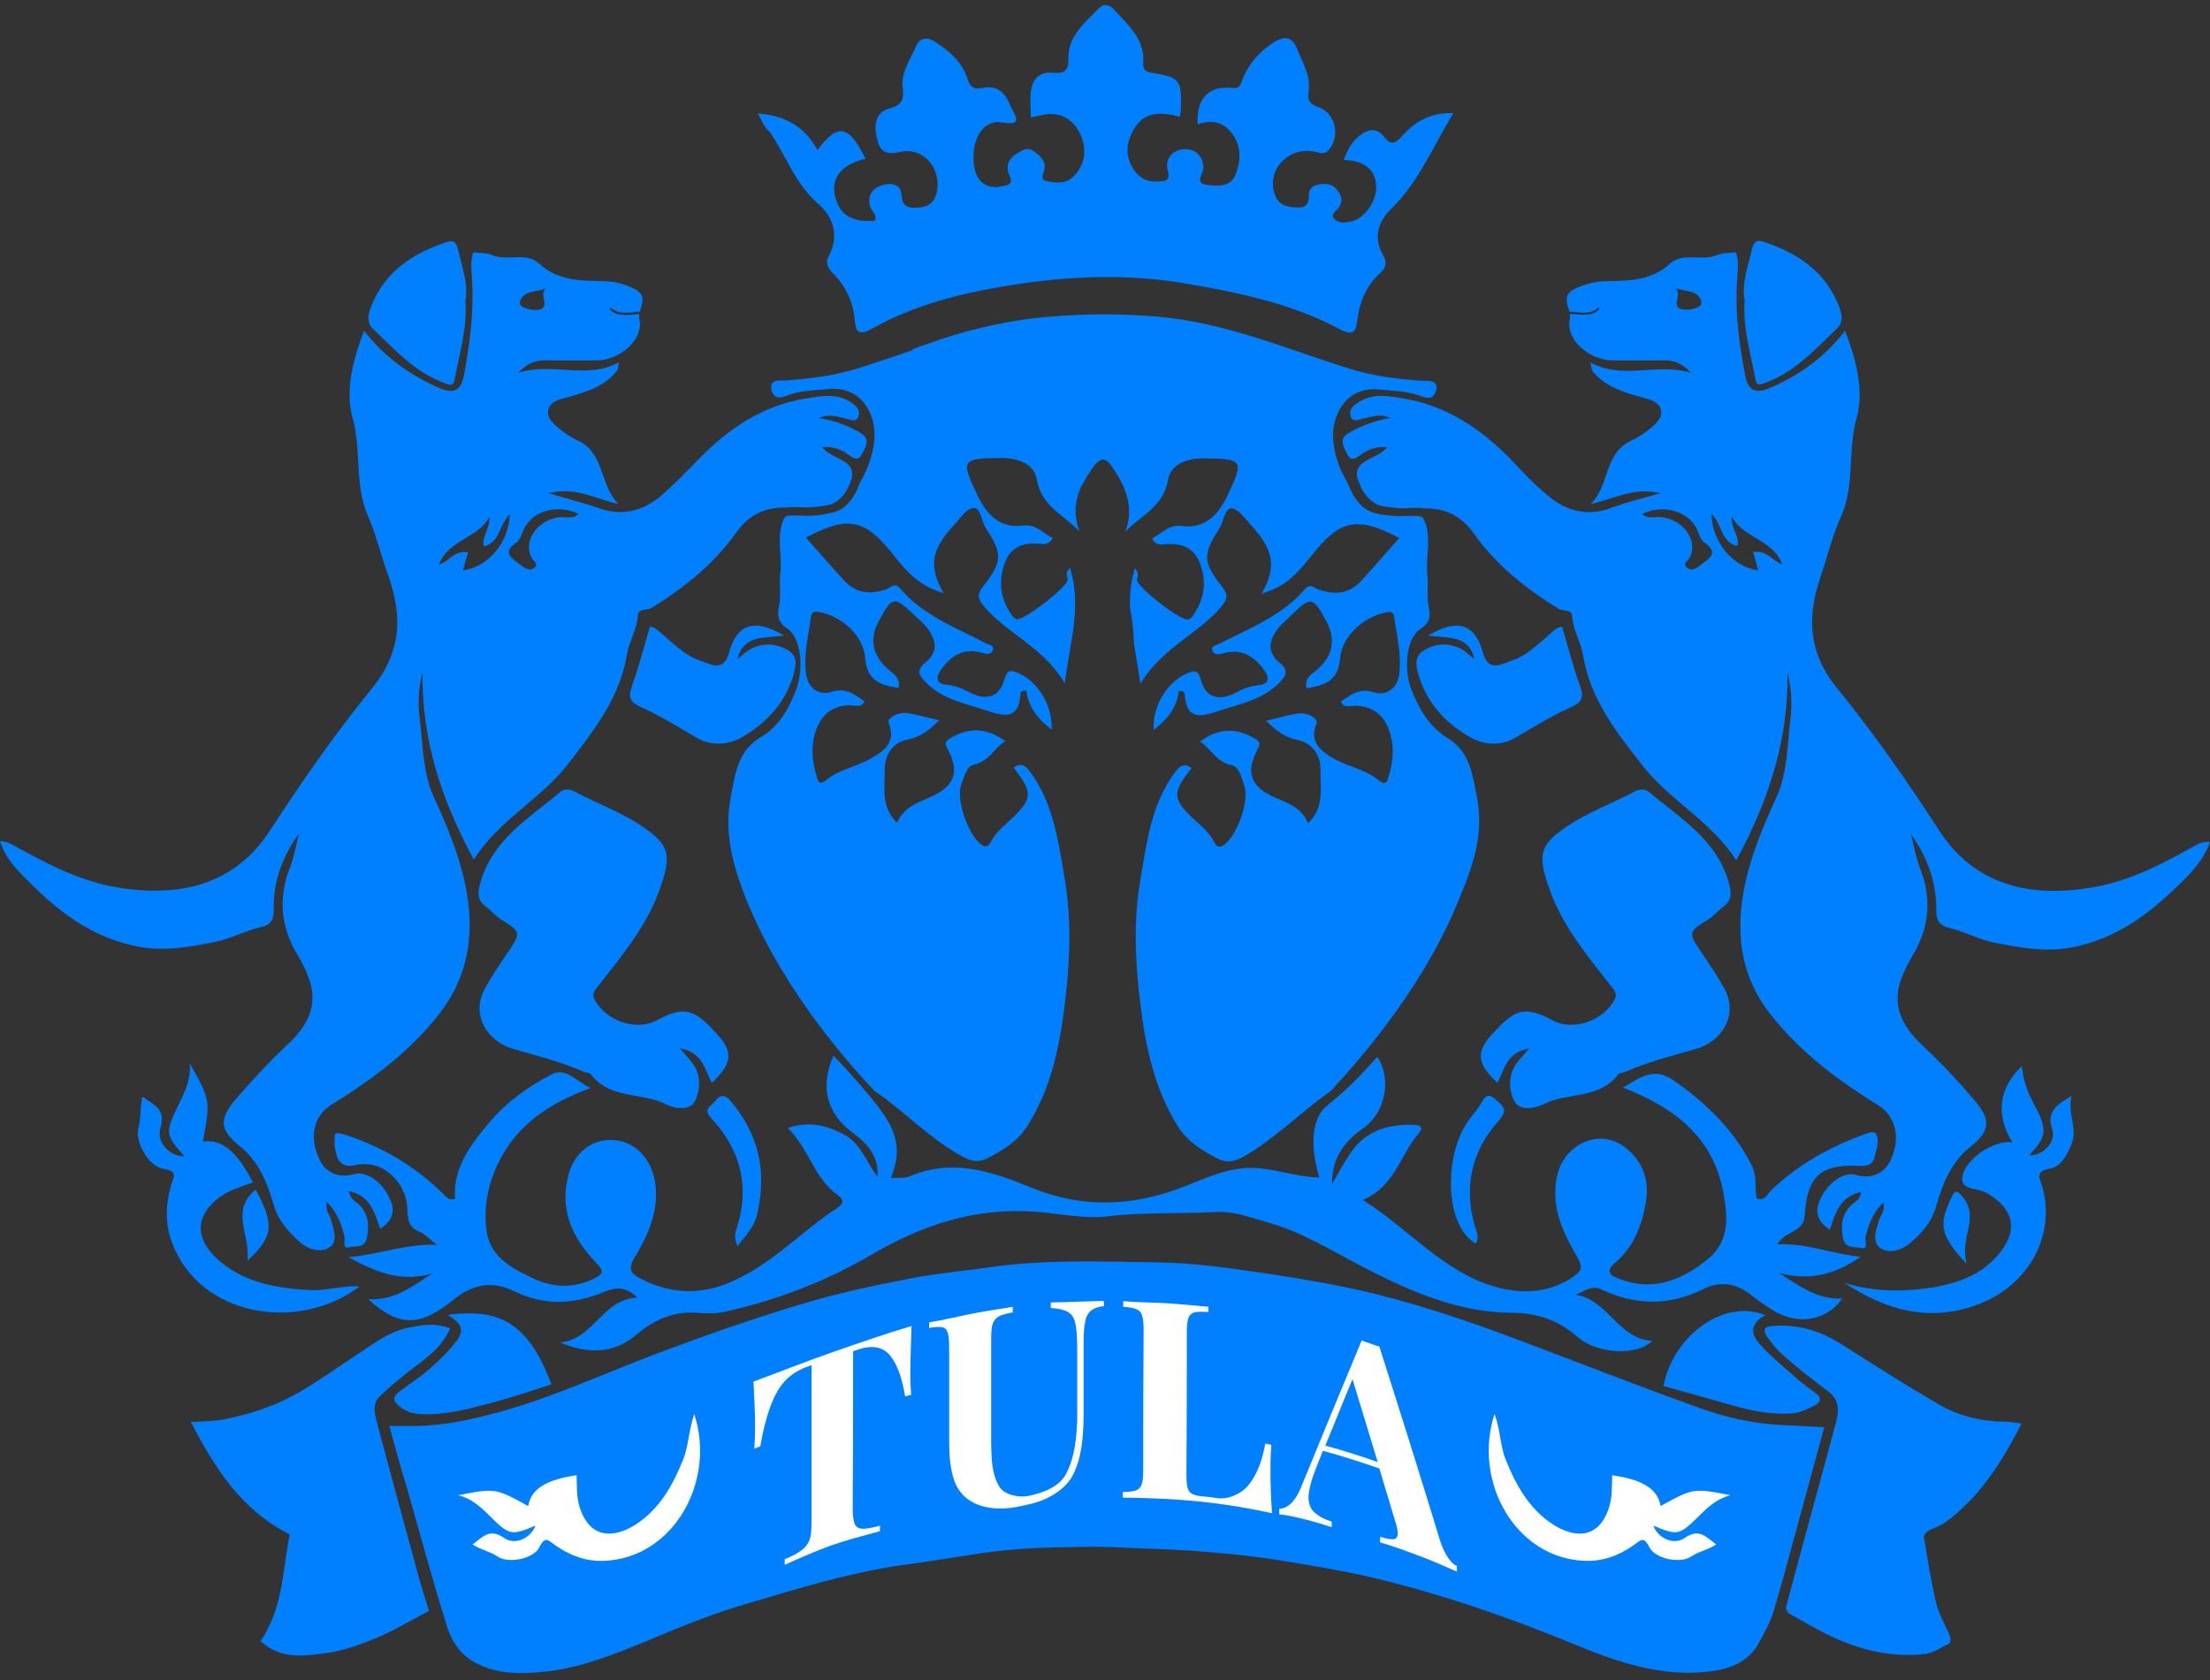 <?xml version="1.0" encoding="UTF-8"?>
<svg xmlns="http://www.w3.org/2000/svg" width="71" height="54" viewBox="0 0 71 54" fill="none">
  <rect x="0" y="0" width="71" height="54" fill="#333333" stroke="none"/>
  <path d="M70.409 27.238C69.393 27.804 68.365 28.331 67.182 28.524C65.19 28.858 63.428 28.434 62.297 26.685C61.282 25.117 60.215 23.587 59.045 22.147C58.081 20.978 58.042 19.821 58.505 18.484C58.723 17.854 58.865 17.211 59.148 16.594C59.597 15.591 59.353 14.473 59.649 13.419C59.893 12.557 59.636 11.568 59.276 10.629C58.633 11.465 57.824 12.043 56.924 12.442C56.384 12.686 56.152 12.557 56.062 12.03C55.87 11.04 55.741 10.05 55.805 9.048C55.818 8.739 55.882 8.418 55.767 8.109C55.548 8.135 55.342 8.122 55.162 8.199C54.674 8.405 54.07 8.097 53.658 8.469C53.067 9.009 52.386 9.022 51.653 9.035C51.293 9.035 50.933 9.112 50.573 9.292C50.2 9.485 50.355 9.755 50.419 10.012C50.56 10.025 50.715 10.038 50.856 10.05C51.023 10.05 51.203 10.025 51.331 9.896C51.357 9.871 51.409 9.909 51.37 9.948C51.126 10.192 50.753 10.102 50.432 10.089C50.444 10.153 50.444 10.205 50.432 10.269C50.29 10.912 51.062 11.568 51.769 11.58C52.334 11.593 52.9 11.58 53.453 11.58C53.748 11.58 54.018 11.645 54.327 11.979C53.183 11.645 52.141 12.223 51.087 11.645C51.139 11.825 51.139 11.889 51.164 11.927C51.576 12.442 52.18 12.609 52.771 12.776C53.003 12.84 53.273 12.904 53.35 13.136C53.44 13.419 53.196 13.624 53.003 13.779C52.823 13.933 52.617 14.061 52.398 14.164C51.524 14.576 51.717 15.617 51.1 16.195C51.82 16.054 52.45 15.643 53.35 15.848C52.72 16.028 52.231 16.144 51.756 16.324C51.023 16.594 50.367 16.44 49.789 15.977C49.339 15.617 48.94 15.193 48.542 14.768C47.591 13.791 46.485 13.046 45.135 12.814C44.647 12.737 44.081 12.596 43.58 12.969C43.425 13.084 43.348 13.174 43.387 13.341C43.438 13.599 43.644 13.483 43.773 13.457C44.042 13.406 44.3 13.277 44.672 13.431C44.145 13.521 43.721 13.689 43.336 13.907C43.001 14.1 43.156 14.331 43.271 14.576C43.413 14.871 43.567 14.717 43.734 14.601C43.965 14.434 44.222 14.344 44.557 14.37C44.261 14.781 43.438 14.743 43.618 15.411C43.631 15.424 43.631 15.45 43.644 15.463C43.683 15.553 43.708 15.643 43.76 15.733C43.875 15.938 44.042 16.105 44.261 16.221C44.39 16.273 44.531 16.285 44.66 16.298C44.865 16.324 45.071 16.35 45.277 16.324C45.277 16.324 45.277 16.324 45.289 16.324C45.444 16.324 45.585 16.311 45.739 16.337C46.459 16.324 46.961 16.594 47.372 17.172C48.079 18.175 49.03 18.921 50.072 19.564C50.213 19.654 50.496 19.564 50.509 19.808C50.535 20.258 50.792 20.643 50.856 21.042C51.087 22.469 51.923 23.523 52.771 24.603C53.645 25.734 54.982 26.39 55.779 27.649C56.821 25.734 57.464 23.767 57.425 21.608C57.541 22.096 57.579 22.559 57.528 23.022C57.425 23.909 57.425 24.86 57.065 25.631C56.602 26.647 56.178 27.662 55.998 28.755C55.767 30.156 55.972 31.468 56.911 32.637C57.875 33.846 59.07 34.733 60.356 35.53C60.87 35.851 61.089 36.52 60.742 37.278C60.549 37.69 60.137 37.908 59.61 37.754C59.186 37.638 58.633 38.088 58.428 38.666C58.299 39.039 58.466 39.309 58.788 39.515C58.968 38.975 59.109 38.448 59.79 38.307C59.752 38.577 59.572 38.628 59.456 38.744C59.16 39.052 59.135 39.399 59.212 39.798C59.289 40.145 59.597 40.055 59.778 40.106C60.047 40.171 59.906 39.888 59.932 39.759C60.035 39.374 60.137 39.001 60.51 38.641C60.562 38.949 60.407 39.065 60.369 39.206C60.279 39.502 60.125 39.901 60.407 40.106C60.69 40.299 61.089 40.184 61.359 39.952C61.744 39.631 62.066 39.258 62.207 38.744C62.413 38.037 62.683 37.355 63.287 36.867C63.943 36.34 63.981 35.993 63.416 35.337C62.901 34.733 62.361 34.154 61.783 33.614C61.089 32.972 60.729 32.277 61.127 31.339C61.217 31.133 61.307 30.941 61.423 30.748C61.989 29.822 62.079 28.871 61.667 27.855C61.539 27.521 61.487 27.161 61.397 26.814C61.924 27.547 62.207 28.344 62.207 29.231C62.207 29.552 62.271 29.732 62.631 29.822C63.133 29.938 63.596 30.208 64.097 30.298C64.894 30.452 65.678 30.606 66.526 30.452C67.915 30.195 68.969 29.436 69.933 28.498C70.357 28.087 70.782 27.675 71 27.058C70.73 27.032 70.576 27.148 70.409 27.238ZM54.108 9.948C53.62 9.922 54.07 9.459 53.825 9.266C54.16 9.369 54.597 9.331 54.661 9.716C54.687 9.883 54.314 9.973 54.108 9.948ZM54.661 18.137C54.545 18.227 54.378 18.368 54.224 18.265C54.005 18.111 54.25 18.021 54.301 17.892C54.545 17.34 54.07 16.697 53.376 16.62C53.17 16.594 52.938 16.697 52.758 16.517C53.376 16.208 54.16 16.401 54.468 16.915C54.571 17.082 54.61 17.34 54.751 17.43C55.252 17.777 54.892 17.957 54.661 18.137ZM56.486 18.329C55.677 18.227 55.008 17.43 54.982 16.517C55.33 16.838 55.291 17.442 55.818 17.545C55.895 17.224 55.599 16.967 55.638 16.607C56.011 17.301 56.975 17.34 57.258 18.137C56.949 18.034 56.782 17.674 56.319 17.738C56.384 17.944 56.435 18.137 56.486 18.329Z" fill="#0080FF"></path>
  <path d="M49.133 33.691C48.375 33.82 48.336 34.398 48.105 34.797C47.449 34.18 47.398 33.807 47.964 33.203C48.581 32.547 48.902 32.251 49.853 32.778C50.522 33.151 51.486 32.817 51.859 32.148C51.974 31.943 51.884 31.84 51.756 31.686C51.01 30.734 50.226 29.796 49.802 28.639C49.377 27.469 49.455 27.161 50.342 26.556C51.023 26.094 51.794 25.824 52.514 25.438C52.643 25.361 52.836 25.335 52.977 25.451C53.967 26.287 55.137 26.968 55.535 28.343C55.638 28.703 55.651 28.935 55.342 29.153C55.188 29.269 55.072 29.423 54.892 29.539C54.211 29.963 54.224 29.963 54.712 30.683C54.957 31.043 55.201 31.403 55.407 31.789C55.831 32.573 55.381 33.46 54.455 33.717C53.697 33.935 52.926 34.128 52.206 34.45C52.129 34.475 52.026 34.475 51.987 34.527C51.383 35.337 50.342 35.092 49.57 35.491C49.313 35.62 48.812 35.722 48.645 35.375C48.478 35.041 48.452 34.591 48.683 34.231C48.773 34.077 48.915 33.948 49.133 33.691Z" fill="#0080FF"></path>
  <path d="M47.372 21.183C47.179 20.386 46.498 20.515 45.881 20.425C46.819 19.859 47.398 20.052 47.642 20.977C47.822 21.633 48.259 21.325 48.593 21.222C49.044 21.067 49.391 20.72 49.751 20.412C49.892 20.296 49.995 20.155 50.188 20.142C50.368 20.772 50.535 21.402 50.753 22.019C50.869 22.353 50.882 22.533 50.496 22.713C49.866 22.996 49.275 23.356 48.671 23.716C48.182 23.998 47.617 23.921 47.231 23.69C46.434 23.24 45.804 22.559 45.56 21.633C45.495 21.402 45.418 21.08 45.765 20.887C46.151 20.669 46.524 20.656 46.91 20.836C47.077 20.926 47.218 21.067 47.372 21.183Z" fill="#0080FF"></path>
  <path d="M56.05 9.664C55.947 9.125 56.152 8.585 56.281 8.019C56.332 7.813 56.397 7.685 56.641 7.762C57.759 8.135 58.659 8.726 59.096 9.883C59.186 10.14 59.212 10.371 59.019 10.552C58.325 11.22 57.669 11.953 56.718 12.3C56.499 12.377 56.435 12.403 56.384 12.133C56.242 11.336 55.985 10.552 56.05 9.664Z" fill="#0080FF"></path>
  <path d="M43.644 34.617C43.901 34.347 44.107 34.115 44.248 33.961C44.724 34.668 44.493 35.761 43.837 36.224C43.258 36.635 42.783 37.136 42.796 38.049C43.014 37.663 43.169 37.38 43.349 37.111C43.811 36.378 44.518 36.133 45.341 36.146C45.508 36.146 45.804 36.159 45.572 36.429C44.981 37.111 44.814 38.126 43.786 38.563C45.277 39.502 46.37 40.877 48.041 41.353C48.889 41.597 49.789 41.558 50.56 41.019C50.74 40.89 50.882 40.787 50.702 40.453C50.316 39.772 49.93 39.077 49.969 38.229C49.995 37.586 50.226 37.085 50.753 36.776C51.216 36.506 51.782 36.532 52.219 36.879C52.772 37.316 53.003 37.933 52.874 38.64C52.746 39.399 52.476 40.093 51.859 40.607C51.64 40.787 51.666 40.954 51.923 41.057C53.003 41.52 53.928 41.199 54.803 40.517C55.535 39.952 55.523 39.219 55.381 38.409C55.073 36.571 53.826 35.606 52.142 34.951C52.707 34.617 53.131 34.27 53.787 34.732C54.828 35.465 55.703 36.313 56.281 37.458C56.448 37.792 56.371 38.165 56.435 38.512C56.679 38.615 56.77 38.396 56.872 38.28C57.759 37.419 58.813 36.84 59.958 36.429C60.073 36.391 60.228 36.339 60.279 36.455C60.395 36.699 60.266 36.969 60.215 37.213C60.176 37.393 59.996 37.483 59.791 37.47C58.505 37.393 58.055 37.779 57.978 39.065C57.952 39.617 57.348 39.54 57.104 39.99C58.016 39.939 58.813 40.286 59.778 40.389C58.904 40.993 58.081 41.16 57.142 40.903C57.785 41.301 58.376 41.777 59.186 41.726C58.685 42.446 57.759 42.6 56.962 42.111C56.744 41.97 56.525 41.828 56.332 41.674C55.844 41.263 55.317 41.134 54.738 41.417C53.646 41.97 52.553 41.957 51.46 41.443C51.126 41.276 50.907 41.507 50.612 41.61C51.653 41.751 51.987 43.037 53.08 43.088C52.656 43.551 51.357 43.551 50.676 42.96C50.059 42.42 49.378 42.188 48.555 42.188C46.871 42.175 45.354 41.52 43.876 40.761C42.847 40.234 41.857 39.592 40.726 39.283C40.173 39.129 39.633 38.91 39.029 38.949C37.872 39.013 36.728 38.949 35.558 39.09C34.838 39.18 33.99 38.987 33.193 38.936C31.316 38.807 29.619 39.373 28.038 40.299C26.547 41.173 24.978 41.777 23.307 42.15C23.024 42.214 22.703 42.214 22.407 42.188C21.636 42.124 21.006 42.42 20.44 42.895C19.682 43.538 18.859 43.5 17.985 43.14C19.065 43.062 19.348 41.738 20.479 41.7C20.093 41.327 19.772 41.366 19.399 41.52C18.448 41.918 17.483 41.97 16.519 41.494C15.838 41.16 15.208 41.25 14.591 41.751C13.511 42.625 12.856 42.677 11.827 41.751C12.663 41.803 13.254 41.34 13.897 40.916C12.959 41.211 12.149 40.928 11.197 40.401C12.213 40.312 13.01 39.964 14.038 40.003C13.781 39.81 13.653 39.656 13.498 39.592C13.126 39.45 13.1 39.193 13.087 38.846C13.061 38.036 12.329 37.226 11.403 37.445C11.12 37.509 10.94 37.419 10.85 37.226C10.76 36.995 10.722 36.712 10.76 36.481C10.773 36.352 10.992 36.442 11.133 36.481C12.341 36.879 13.396 37.522 14.295 38.422C14.36 38.486 14.424 38.576 14.617 38.525C14.553 37.548 15.092 36.815 15.71 36.082C16.275 35.414 16.956 34.925 17.715 34.527C18.178 34.282 18.499 34.745 18.975 34.964C17.638 35.452 16.584 36.159 15.992 37.406C15.671 38.087 15.53 38.807 15.632 39.553C15.748 40.401 16.455 40.761 17.098 41.07C17.689 41.353 18.345 41.43 19.013 41.121C19.399 40.941 19.425 40.864 19.129 40.556C18.383 39.772 17.959 38.859 18.268 37.74C18.473 36.982 19.103 36.545 19.81 36.648C20.505 36.738 20.967 37.342 21.057 38.075C21.16 38.974 20.8 39.733 20.376 40.427C20.145 40.813 20.312 40.941 20.543 41.07C21.533 41.597 22.536 41.636 23.564 41.16C24.824 40.594 25.762 39.566 26.894 38.82C27.087 38.692 27.138 38.576 26.919 38.409C26.148 37.869 25.994 36.918 25.312 36.249C26.02 36.005 26.598 36.185 27.112 36.455C27.652 36.738 27.845 37.355 28.192 37.83C28.244 37.175 27.871 36.751 27.395 36.403C26.572 35.799 26.328 34.925 26.778 33.922C26.919 34.077 27.151 34.308 27.395 34.591C28.308 35.632 28.77 36.185 28.809 36.918C28.822 37.123 28.796 37.445 28.616 37.856C28.873 37.843 29.066 37.869 29.221 37.805C30.596 37.213 31.881 37.65 33.129 38.165C34.735 38.82 36.304 38.782 37.923 38.178C38.708 37.882 39.453 37.483 40.366 37.535C41.035 37.586 41.677 37.818 42.384 37.843C42.037 36.648 42.23 36.018 42.487 35.671C42.719 35.426 42.976 35.298 43.644 34.617Z" fill="#0080FF"></path>
  <path d="M66.552 35.221C66.411 35.8 66.758 36.249 66.552 36.764C66.411 37.111 66.218 37.483 65.884 37.548C65.344 37.638 65.537 37.856 65.627 38.178C66.051 39.849 65.061 41.379 63.48 41.944C61.937 42.497 60.562 42.086 59.251 41.224C60.228 41.533 61.218 41.52 62.207 41.353C62.953 41.212 63.647 40.955 64.174 40.35C64.868 39.553 64.714 38.821 63.789 38.319C63.519 38.178 62.979 38.242 63.043 37.831C63.12 37.252 64.058 36.622 64.65 36.712C64.084 35.774 64.239 34.951 64.958 34.257C64.984 34.694 65.151 35.131 65.383 35.555C65.781 36.301 65.755 36.532 65.19 37.124C65.588 37.162 66.064 36.725 65.935 36.301C65.743 35.735 66.038 35.517 66.552 35.221Z" fill="#0080FF"></path>
  <path d="M11.557 41.34C9.526 42.857 6.402 42.278 5.528 39.939C5.297 39.334 5.322 38.717 5.489 38.113C5.567 37.83 5.747 37.637 5.245 37.56C4.782 37.496 4.32 36.686 4.448 36.236C4.538 35.915 4.487 35.606 4.577 35.246C4.937 35.504 5.335 35.632 5.155 36.249C5.014 36.725 5.464 37.162 5.927 37.162C5.284 36.442 5.309 36.391 5.759 35.452C5.952 35.066 6.145 34.655 6.094 34.166C6.762 35.362 6.762 35.362 6.518 36.686C7.122 36.596 7.611 36.995 8.125 37.997C7.752 38.139 7.353 38.242 7.019 38.499C6.119 39.206 6.389 39.99 7.109 40.569C7.906 41.224 8.883 41.391 9.886 41.456C10.439 41.494 10.94 41.314 11.557 41.34Z" fill="#0080FF"></path>
  <path d="M47.411 39.965C46.408 39.373 46.408 37.226 47.089 36.147C47.218 35.928 47.398 35.748 47.539 35.529C47.668 35.337 47.745 35.041 48.053 35.337C48.272 35.542 48.478 35.645 48.144 36.018C47.282 36.982 47.012 38.139 47.385 39.412C47.449 39.605 47.526 39.772 47.411 39.965Z" fill="#0080FF"></path>
  <path d="M23.692 40.041C23.59 39.81 23.602 39.656 23.667 39.476C24.104 38.139 23.795 36.956 22.857 35.941C22.561 35.619 22.844 35.555 22.973 35.388C23.153 35.144 23.307 35.182 23.487 35.401C24.387 36.468 24.644 37.676 24.322 39.026C24.232 39.437 23.962 39.694 23.692 40.041Z" fill="#0080FF"></path>
  <path d="M8.215 38.23C8.819 39.361 8.793 39.734 7.945 40.518C8.073 39.721 7.366 38.911 8.215 38.23Z" fill="#0080FF"></path>
  <path d="M63.172 40.608C62.323 39.682 62.272 39.373 62.696 38.474C62.799 38.242 62.876 38.242 63.056 38.461C63.339 38.808 63.313 39.181 63.223 39.541C63.159 39.849 63.081 40.145 63.172 40.608Z" fill="#0080FF"></path>
  <path d="M26.906 16.092C27.035 15.989 27.138 15.873 27.215 15.732C27.266 15.642 27.292 15.552 27.331 15.462C27.343 15.449 27.343 15.424 27.356 15.411C27.523 14.742 26.713 14.781 26.418 14.369C26.752 14.344 27.009 14.434 27.241 14.601C27.408 14.716 27.562 14.858 27.703 14.575C27.819 14.344 27.973 14.112 27.639 13.907C27.241 13.675 26.829 13.521 26.302 13.431C26.675 13.277 26.932 13.405 27.202 13.457C27.343 13.482 27.536 13.598 27.588 13.341C27.626 13.174 27.536 13.084 27.395 12.968C26.893 12.595 26.328 12.737 25.839 12.814C24.477 13.045 23.384 13.791 22.433 14.768C22.034 15.179 21.623 15.604 21.186 15.976C20.607 16.439 19.951 16.593 19.219 16.323C18.743 16.156 18.255 16.041 17.625 15.848C18.525 15.629 19.154 16.053 19.874 16.195C19.257 15.616 19.437 14.562 18.576 14.164C18.357 14.061 18.152 13.932 17.972 13.778C17.779 13.611 17.535 13.418 17.625 13.135C17.702 12.891 17.972 12.84 18.203 12.775C18.794 12.608 19.399 12.441 19.81 11.927C19.849 11.888 19.849 11.824 19.887 11.644C18.833 12.21 17.792 11.631 16.648 11.978C16.969 11.644 17.226 11.58 17.522 11.58C18.087 11.58 18.653 11.593 19.206 11.58C19.913 11.567 20.684 10.911 20.543 10.269C20.53 10.217 20.53 10.153 20.543 10.089C20.221 10.114 19.849 10.204 19.604 9.947C19.579 9.921 19.617 9.87 19.643 9.896C19.771 10.024 19.939 10.05 20.119 10.05C20.26 10.05 20.414 10.024 20.556 10.011C20.62 9.754 20.774 9.497 20.401 9.292C20.054 9.112 19.694 9.034 19.322 9.034C18.602 9.022 17.907 9.009 17.316 8.469C16.905 8.083 16.301 8.405 15.812 8.199C15.632 8.122 15.414 8.135 15.208 8.109C15.092 8.417 15.156 8.739 15.169 9.047C15.221 10.05 15.092 11.04 14.912 12.03C14.809 12.557 14.591 12.685 14.051 12.441C13.138 12.03 12.341 11.464 11.698 10.629C11.338 11.567 11.081 12.557 11.326 13.418C11.621 14.472 11.377 15.591 11.827 16.593C12.097 17.21 12.238 17.853 12.47 18.483C12.945 19.82 12.894 20.977 11.93 22.147C10.76 23.587 9.693 25.116 8.677 26.685C7.546 28.433 5.798 28.845 3.792 28.523C2.622 28.33 1.594 27.803 0.566 27.238C0.399 27.148 0.244 27.032 0 27.032C0.206 27.662 0.643 28.06 1.067 28.472C2.031 29.423 3.085 30.169 4.474 30.426C5.309 30.58 6.106 30.426 6.903 30.271C7.405 30.169 7.867 29.912 8.369 29.796C8.729 29.719 8.806 29.526 8.793 29.204C8.78 28.317 9.076 27.52 9.603 26.788C9.513 27.135 9.462 27.495 9.333 27.829C8.922 28.845 9.012 29.796 9.577 30.721C9.693 30.914 9.796 31.107 9.873 31.313C10.271 32.251 9.911 32.945 9.217 33.588C8.639 34.128 8.099 34.719 7.585 35.311C7.019 35.966 7.058 36.313 7.713 36.841C8.317 37.329 8.587 38.01 8.793 38.718C8.934 39.219 9.269 39.592 9.642 39.926C9.911 40.157 10.323 40.273 10.593 40.08C10.876 39.887 10.709 39.489 10.631 39.18C10.593 39.039 10.451 38.923 10.49 38.615C10.85 38.975 10.966 39.347 11.068 39.733C11.107 39.862 10.966 40.144 11.223 40.08C11.403 40.029 11.724 40.132 11.788 39.772C11.866 39.373 11.84 39.026 11.544 38.718C11.428 38.602 11.261 38.563 11.21 38.28C11.891 38.422 12.033 38.949 12.213 39.489C12.534 39.283 12.701 39.013 12.572 38.64C12.367 38.062 11.814 37.612 11.39 37.728C10.85 37.882 10.438 37.663 10.259 37.252C9.899 36.493 10.117 35.825 10.644 35.504C11.93 34.707 13.138 33.82 14.089 32.611C15.015 31.441 15.234 30.13 15.002 28.729C14.822 27.636 14.398 26.621 13.935 25.605C13.575 24.821 13.588 23.869 13.472 22.995C13.421 22.533 13.46 22.07 13.575 21.581C13.537 23.741 14.179 25.708 15.221 27.623C16.018 26.363 17.342 25.708 18.229 24.577C19.064 23.497 19.913 22.443 20.144 21.016C20.209 20.617 20.466 20.232 20.491 19.782C20.504 19.537 20.787 19.627 20.928 19.537C21.97 18.895 22.921 18.136 23.628 17.146C24.04 16.555 24.541 16.298 25.261 16.311C25.402 16.285 25.556 16.298 25.711 16.298C25.711 16.298 25.711 16.298 25.724 16.298C25.929 16.323 26.135 16.298 26.341 16.272C26.469 16.259 26.611 16.233 26.739 16.195C26.752 16.182 26.765 16.182 26.778 16.169C26.816 16.156 26.855 16.131 26.906 16.092ZM16.699 9.729C16.763 9.343 17.2 9.382 17.535 9.279C17.29 9.459 17.74 9.921 17.252 9.96C17.046 9.973 16.673 9.883 16.699 9.729ZM14.874 18.329C14.925 18.136 14.976 17.956 15.041 17.75C14.591 17.673 14.424 18.046 14.102 18.149C14.385 17.352 15.336 17.313 15.722 16.619C15.761 16.979 15.465 17.236 15.542 17.558C16.069 17.442 16.031 16.851 16.378 16.529C16.352 17.429 15.684 18.226 14.874 18.329ZM17.985 16.619C17.29 16.696 16.815 17.339 17.059 17.892C17.11 18.02 17.355 18.123 17.136 18.265C16.982 18.367 16.815 18.226 16.699 18.136C16.468 17.956 16.095 17.763 16.596 17.429C16.738 17.326 16.776 17.082 16.879 16.915C17.188 16.388 17.972 16.208 18.589 16.516C18.409 16.696 18.19 16.606 17.985 16.619Z" fill="#0080FF"></path>
  <path d="M21.841 33.691C22.6 33.82 22.638 34.398 22.87 34.797C23.525 34.18 23.577 33.807 23.011 33.203C22.394 32.547 22.073 32.251 21.121 32.778C20.453 33.151 19.489 32.817 19.116 32.148C19 31.943 19.09 31.84 19.219 31.686C19.964 30.734 20.749 29.796 21.173 28.639C21.597 27.469 21.52 27.161 20.633 26.556C19.952 26.094 19.18 25.824 18.46 25.438C18.332 25.361 18.139 25.335 17.997 25.451C17.008 26.287 15.838 26.968 15.439 28.343C15.336 28.703 15.324 28.935 15.632 29.153C15.786 29.269 15.902 29.423 16.082 29.539C16.763 29.963 16.751 29.963 16.262 30.683C16.018 31.043 15.774 31.403 15.568 31.789C15.144 32.573 15.594 33.46 16.519 33.717C17.278 33.935 18.049 34.128 18.769 34.45C18.846 34.475 18.949 34.475 18.987 34.527C19.592 35.337 20.633 35.092 21.404 35.491C21.661 35.62 22.163 35.722 22.33 35.375C22.497 35.041 22.523 34.591 22.291 34.231C22.201 34.077 22.06 33.948 21.841 33.691Z" fill="#0080FF"></path>
  <path d="M23.692 21.183C23.885 20.386 24.567 20.515 25.184 20.425C24.245 19.859 23.667 20.052 23.422 20.977C23.242 21.633 22.805 21.325 22.471 21.222C22.021 21.067 21.674 20.72 21.314 20.412C21.173 20.296 21.07 20.155 20.877 20.142C20.697 20.772 20.53 21.402 20.311 22.019C20.196 22.353 20.183 22.533 20.569 22.713C21.198 22.996 21.79 23.356 22.394 23.716C22.883 23.998 23.448 23.921 23.834 23.69C24.631 23.24 25.261 22.559 25.505 21.633C25.569 21.402 25.646 21.08 25.299 20.887C24.914 20.669 24.541 20.656 24.155 20.836C23.975 20.926 23.834 21.067 23.692 21.183Z" fill="#0080FF"></path>
  <path d="M14.951 9.677C15.054 9.137 14.848 8.597 14.719 8.032C14.668 7.826 14.604 7.697 14.36 7.775C13.241 8.147 12.341 8.739 11.904 9.896C11.814 10.153 11.788 10.384 11.981 10.564C12.675 11.233 13.331 11.965 14.282 12.312C14.501 12.39 14.565 12.415 14.617 12.145C14.758 11.348 15.015 10.564 14.951 9.677Z" fill="#0080FF"></path>
  <path d="M24.348 3.648C25.261 3.712 25.865 4.098 26.263 4.818C26.919 3.944 27.266 4.008 27.806 5.101C27.061 5.281 26.713 5.679 26.816 6.245C26.932 6.875 27.343 7.158 28.102 7.093C28.205 6.888 27.986 6.785 27.948 6.618C27.858 6.283 28.038 6.052 28.307 5.962C28.564 5.872 28.937 5.872 28.963 6.258C28.989 6.669 29.194 6.695 29.516 6.669C29.876 6.643 30.043 6.463 30.107 6.116C30.223 5.371 29.644 4.715 28.912 4.882C28.436 4.998 28.269 4.844 28.179 4.471C28.076 4.059 28.102 3.597 28.59 3.481C29.002 3.378 29.04 3.147 29.002 2.838C28.937 2.324 29.246 1.925 29.426 1.488C29.554 1.193 29.799 1.18 30.069 1.36C30.518 1.656 30.917 2.003 31.084 2.543C31.161 2.787 31.277 2.89 31.56 2.825C32.035 2.723 32.293 2.98 32.46 3.391C32.575 3.7 32.948 4.059 32.164 3.931C31.573 3.841 31.187 4.509 31.29 5.294C31.354 5.833 31.688 6.091 32.177 5.988C32.383 5.949 32.575 5.936 32.421 5.615C32.305 5.358 32.395 5.101 32.653 4.946C32.82 4.844 32.987 4.702 33.205 4.856C33.437 5.024 33.655 5.204 33.527 5.538C33.488 5.654 33.437 5.782 33.617 5.821C33.912 5.872 34.221 5.923 34.465 5.692C34.864 5.319 34.915 4.818 34.735 4.368C34.542 3.918 34.157 3.597 33.591 3.674C33.437 3.7 33.295 3.738 33.115 3.777C33.115 3.494 33.09 3.237 33.115 2.98C33.154 2.568 33.372 2.298 33.822 2.337C34.169 2.375 34.337 2.285 34.324 1.887C34.311 1.154 34.851 0.73 35.314 0.254C35.468 0.1 35.648 0.151 35.789 0.306C36.239 0.807 36.779 1.244 36.728 2.015C36.715 2.195 36.766 2.298 36.985 2.337C37.923 2.491 37.962 2.555 37.936 3.52C37.936 3.597 37.91 3.674 37.91 3.751C37.113 3.545 36.702 3.661 36.393 4.214C36.162 4.638 36.149 5.075 36.458 5.499C36.651 5.756 36.882 5.846 37.191 5.833C37.409 5.821 37.615 5.846 37.512 5.461C37.409 5.062 37.73 4.792 38.078 4.792C38.386 4.792 38.682 5.011 38.656 5.422C38.643 5.615 38.347 5.898 38.823 5.949C39.183 5.988 39.556 5.988 39.697 5.602C39.864 5.165 39.89 4.702 39.582 4.291C39.299 3.905 38.913 3.841 38.476 3.995C38.425 3.198 38.823 2.748 39.543 2.825C39.787 2.851 39.826 2.8 39.903 2.594C40.096 2.067 40.456 1.656 40.944 1.347C41.279 1.141 41.51 1.193 41.664 1.553C41.844 2.015 42.127 2.44 42.037 2.98C41.998 3.224 42.088 3.352 42.358 3.442C42.911 3.635 43.065 4.381 42.693 4.818C42.538 4.998 42.384 4.895 42.204 4.869C41.368 4.715 40.674 5.486 40.957 6.258C41.073 6.592 41.343 6.656 41.677 6.669C41.986 6.682 42.05 6.528 42.05 6.271C42.05 6.052 42.191 5.949 42.397 5.923C42.628 5.898 42.808 5.898 42.975 6.129C43.117 6.322 43.142 6.463 43.014 6.669C42.937 6.785 42.705 6.888 42.885 7.055C43.027 7.183 43.22 7.158 43.4 7.119C43.862 7.016 44.261 6.425 44.209 5.923C44.158 5.422 43.811 5.165 43.168 5.139C43.284 4.831 43.425 4.561 43.682 4.355C43.952 4.149 44.235 4.098 44.454 4.381C44.724 4.741 44.865 4.561 45.084 4.329C45.482 3.892 45.983 3.61 46.691 3.635C46.022 4.741 45.572 5.859 44.685 6.721C44.261 7.132 44.107 7.659 44.454 8.237C44.557 8.417 44.531 8.61 44.351 8.765C43.901 9.163 43.682 9.69 43.605 10.281C43.567 10.641 43.49 10.821 43.04 10.577C41.497 9.754 39.813 9.407 38.103 9.112C36.214 8.79 34.349 8.867 32.485 9.163C30.943 9.407 29.4 9.78 28.012 10.564C27.562 10.821 27.485 10.629 27.459 10.269C27.408 9.69 27.163 9.189 26.765 8.79C26.598 8.623 26.52 8.456 26.61 8.263C26.983 7.582 26.778 6.965 26.263 6.528C25.531 5.885 25.248 4.985 24.721 4.227C24.579 4.124 24.502 3.944 24.348 3.648Z" fill="#0080FF"></path>
  <path d="M47.398 25.361C47.282 24.757 47.154 24.101 46.485 23.703C45.932 23.368 45.585 22.777 45.341 22.16C45.084 21.491 45.187 20.502 45.624 20.219C45.945 20.013 45.971 19.807 45.894 19.473C45.83 19.139 45.894 18.792 45.855 18.457C45.791 17.866 46.022 17.236 45.727 16.658C45.727 16.658 45.727 16.658 45.714 16.645C45.714 16.645 45.701 16.619 45.688 16.619C45.675 16.619 45.675 16.606 45.663 16.606C45.663 16.606 45.65 16.606 45.65 16.593C45.637 16.593 45.637 16.593 45.624 16.593C45.47 16.568 45.315 16.581 45.161 16.581C44.955 16.593 44.737 16.581 44.531 16.555C44.325 16.529 44.12 16.503 43.927 16.388C43.734 16.285 43.593 16.092 43.477 15.912C43.426 15.822 43.374 15.719 43.336 15.617C43.31 15.539 43.271 15.475 43.233 15.411C43.014 15.025 42.873 14.614 42.834 14.151C42.757 13.38 43.233 12.39 44.338 12.518C44.737 12.557 45.135 12.57 45.521 12.685C45.752 12.763 46.022 12.904 46.125 12.583C46.254 12.171 45.842 12.248 45.663 12.236C44.878 12.184 44.107 12.081 43.361 11.85C41.343 11.22 39.389 10.371 37.229 10.179C36.638 10.127 36.059 10.102 35.481 10.102C35.468 10.102 35.455 10.102 35.443 10.102C34.864 10.102 34.285 10.127 33.707 10.179C33.707 10.179 33.707 10.179 33.694 10.179C33.681 10.179 33.681 10.179 33.668 10.179C33.501 10.192 33.347 10.217 33.18 10.23C32.447 10.32 31.714 10.474 30.994 10.667C30.429 10.822 29.863 11.027 29.311 11.22C29.323 11.233 29.323 11.233 29.336 11.246C28.745 11.451 28.166 11.644 27.562 11.837C26.817 12.068 26.045 12.171 25.261 12.223C25.081 12.236 24.67 12.158 24.798 12.57C24.901 12.891 25.171 12.75 25.402 12.673C25.788 12.544 26.187 12.544 26.585 12.505C27.703 12.377 28.166 13.367 28.089 14.138C28.051 14.588 27.896 15.012 27.691 15.398C27.652 15.462 27.614 15.539 27.588 15.604C27.549 15.707 27.511 15.809 27.446 15.899C27.344 16.079 27.189 16.272 26.997 16.375C26.817 16.478 26.598 16.503 26.392 16.542C26.187 16.568 25.968 16.593 25.762 16.568C25.608 16.568 25.454 16.555 25.3 16.581C25.287 16.581 25.287 16.581 25.274 16.581L25.261 16.593C25.248 16.593 25.248 16.606 25.235 16.606C25.223 16.606 25.223 16.619 25.235 16.606C25.223 16.619 25.21 16.632 25.21 16.632C25.21 16.632 25.21 16.632 25.197 16.645C24.914 17.211 25.145 17.84 25.068 18.445C25.03 18.779 25.094 19.139 25.03 19.46C24.965 19.794 24.991 20 25.3 20.206C25.737 20.502 25.827 21.479 25.582 22.147C25.351 22.777 25.004 23.368 24.438 23.69C23.77 24.088 23.641 24.744 23.526 25.348C23.41 25.965 23.191 26.865 23.886 28.677C24.978 31.544 27.048 33.948 28.089 35.054C29.015 35.684 29.799 36.519 30.776 37.085C31.084 37.265 31.355 37.406 31.714 37.226C32.216 36.969 32.691 36.674 32.987 36.211C33.758 35.015 34.041 33.653 34.208 32.264C34.376 30.927 34.427 29.577 34.208 28.253C34.003 27.058 33.848 25.824 33.09 24.795C32.923 24.577 32.794 24.512 32.563 24.667C33.167 25.438 33.167 25.657 32.589 26.222C32.319 26.492 32.01 26.711 31.83 27.058C31.74 27.225 31.637 27.251 31.457 27.084C31.084 26.736 30.712 25.695 30.879 25.22C30.969 24.988 31.046 24.628 31.277 24.577C31.766 24.474 31.933 24.05 32.293 23.818C31.702 23.381 31.136 23.368 30.545 23.715C30.403 23.805 30.326 23.87 30.429 24.037C30.853 24.821 30.673 25.284 29.825 25.644C29.426 25.811 29.015 25.978 28.822 26.441C28.282 25.927 28.436 25.309 28.423 24.731C28.423 24.204 28.732 23.844 29.156 23.767C29.606 23.677 29.876 23.433 30.172 23.15C29.837 23.073 29.503 22.97 29.169 22.918C28.848 22.867 28.488 23.073 28.552 23.24C28.796 23.844 28.411 24.127 27.986 24.371C27.524 24.641 26.971 24.718 26.547 25.065C26.457 25.142 26.315 25.22 26.264 25.04C26.071 24.448 26.02 23.844 26.29 23.291C26.495 22.854 26.907 22.623 27.421 22.674C27.562 22.687 27.703 22.713 27.768 22.533C27.446 22.314 27.177 22.083 26.701 22.237C26.354 22.353 25.981 22.147 25.904 21.71C25.801 21.067 25.968 20.437 26.058 19.807C26.084 19.653 26.174 19.64 26.315 19.666C27.022 19.794 27.742 20.412 27.794 21.144C27.858 21.89 28.295 22.018 28.873 22.108C28.912 21.851 28.796 21.723 28.655 21.607C28.038 21.144 27.896 20.566 28.244 19.936C28.668 19.152 28.732 19.152 29.375 19.769C29.49 19.884 29.619 19.974 29.722 20.103C30.056 20.502 30.198 20.913 29.722 21.299C29.388 21.569 29.568 21.761 29.786 21.967C30.326 22.494 31.033 22.61 31.714 22.841C32.293 23.034 32.73 23.111 32.781 22.314C32.781 22.224 32.846 22.173 32.974 22.198C33.038 22.726 33.347 23.111 33.784 23.445C33.823 22.661 33.334 21.877 32.666 21.607C32.434 21.517 32.344 21.556 32.267 21.838C32.113 22.404 31.676 22.533 31.149 22.25C30.917 22.121 30.686 22.031 30.416 22.006C30.108 21.98 30.043 21.813 30.21 21.556C30.545 21.054 30.982 20.797 31.586 20.99C31.714 21.029 31.843 21.029 31.894 20.9C31.959 20.733 31.779 20.733 31.689 20.681C30.712 20.167 29.657 19.782 28.912 18.907C28.745 18.702 28.616 18.882 28.488 18.933C27.974 19.113 27.498 19.075 27.112 18.65C26.701 18.2 26.302 17.738 25.891 17.275C27.254 16.555 27.794 16.671 28.719 17.853C29.285 18.573 29.658 18.856 30.313 19.062C29.837 18.226 29.902 17.673 30.635 16.889C30.84 16.671 31.046 16.336 31.277 16.324C31.496 16.298 31.534 16.748 31.676 16.979C32.216 17.802 32.203 18.059 31.586 18.843C31.38 19.1 31.406 19.242 31.624 19.499C32.37 20.373 33.501 20.784 34.208 21.954C34.376 20.617 34.761 19.486 34.376 18.252C34.183 18.419 34.324 18.535 34.298 18.65C34.234 18.907 32.91 19.936 32.666 19.897C32.614 19.884 32.563 19.846 32.524 19.794C32.164 19.293 32.062 18.766 32.254 18.162C32.421 17.635 32.781 17.442 33.309 17.468C33.463 17.468 33.668 17.57 33.823 17.288C33.514 17.146 33.296 16.838 32.884 16.889C32.126 16.992 31.702 16.542 31.406 15.925C30.853 14.768 30.892 14.729 32.177 14.717C32.73 14.717 33.231 14.922 33.309 15.411C33.45 16.272 34.183 16.542 34.684 17.082C34.465 16.516 34.543 16.028 34.774 15.552C34.774 15.565 34.774 15.565 34.774 15.578C34.851 15.411 34.954 15.257 35.057 15.102C35.198 14.884 35.314 14.781 35.417 14.768H35.43C35.545 14.768 35.661 14.884 35.802 15.115C36.201 15.719 36.432 16.349 36.15 17.095C36.651 16.555 37.384 16.285 37.525 15.424C37.602 14.935 38.103 14.729 38.656 14.729C39.942 14.742 39.98 14.781 39.428 15.938C39.132 16.555 38.708 17.005 37.949 16.902C37.525 16.851 37.319 17.159 37.011 17.301C37.152 17.583 37.358 17.48 37.525 17.48C38.052 17.468 38.399 17.648 38.579 18.175C38.772 18.779 38.669 19.306 38.309 19.807C38.283 19.846 38.219 19.897 38.168 19.91C37.923 19.949 36.599 18.92 36.535 18.663C36.51 18.547 36.638 18.432 36.458 18.265C36.33 18.702 36.291 19.113 36.304 19.537C36.381 19.923 36.419 20.309 36.432 20.694C36.497 21.106 36.574 21.53 36.638 21.967C37.345 20.81 38.476 20.386 39.222 19.512C39.441 19.255 39.466 19.126 39.261 18.856C38.643 18.072 38.631 17.815 39.17 16.992C39.312 16.761 39.35 16.324 39.569 16.336C39.8 16.362 40.019 16.683 40.212 16.902C40.932 17.686 41.009 18.239 40.533 19.075C41.189 18.882 41.562 18.586 42.127 17.866C43.053 16.683 43.593 16.581 44.955 17.288C44.544 17.75 44.145 18.213 43.734 18.663C43.349 19.087 42.886 19.126 42.359 18.946C42.23 18.907 42.114 18.727 41.934 18.92C41.189 19.794 40.135 20.193 39.158 20.694C39.055 20.746 38.888 20.759 38.952 20.913C39.003 21.041 39.132 21.041 39.261 21.003C39.878 20.823 40.302 21.08 40.636 21.569C40.803 21.826 40.739 21.993 40.43 22.018C40.16 22.044 39.929 22.134 39.698 22.263C39.158 22.546 38.733 22.417 38.579 21.851C38.502 21.569 38.425 21.53 38.181 21.62C37.512 21.89 37.024 22.661 37.062 23.458C37.499 23.124 37.808 22.738 37.872 22.211C38.001 22.186 38.052 22.237 38.065 22.327C38.116 23.124 38.553 23.047 39.132 22.854C39.813 22.623 40.52 22.507 41.06 21.98C41.279 21.761 41.446 21.581 41.124 21.311C40.649 20.926 40.79 20.514 41.124 20.116C41.227 20 41.369 19.897 41.472 19.782C42.114 19.152 42.179 19.165 42.603 19.949C42.95 20.591 42.809 21.157 42.191 21.62C42.05 21.723 41.922 21.864 41.973 22.121C42.551 22.018 42.989 21.903 43.053 21.157C43.117 20.424 43.824 19.82 44.531 19.679C44.685 19.653 44.763 19.666 44.788 19.82C44.878 20.45 45.045 21.08 44.943 21.723C44.865 22.16 44.493 22.366 44.145 22.25C43.67 22.096 43.4 22.327 43.078 22.546C43.156 22.726 43.284 22.7 43.426 22.687C43.94 22.648 44.351 22.867 44.557 23.304C44.827 23.87 44.775 24.474 44.583 25.052C44.518 25.232 44.39 25.155 44.3 25.078C43.876 24.731 43.323 24.641 42.86 24.384C42.436 24.14 42.05 23.857 42.294 23.253C42.359 23.085 41.999 22.88 41.677 22.931C41.343 22.983 41.009 23.085 40.675 23.163C40.97 23.445 41.24 23.69 41.69 23.78C42.114 23.87 42.436 24.217 42.423 24.744C42.41 25.335 42.564 25.939 42.024 26.454C41.832 25.991 41.433 25.824 41.022 25.657C40.173 25.297 39.993 24.834 40.417 24.05C40.508 23.883 40.443 23.805 40.302 23.728C39.71 23.381 39.132 23.394 38.553 23.831C38.913 24.062 39.068 24.487 39.569 24.59C39.813 24.641 39.89 24.988 39.968 25.232C40.148 25.708 39.775 26.749 39.389 27.096C39.209 27.264 39.106 27.238 39.016 27.071C38.836 26.724 38.528 26.492 38.258 26.235C37.666 25.657 37.679 25.438 38.283 24.68C38.052 24.525 37.923 24.59 37.756 24.808C36.985 25.837 36.844 27.071 36.638 28.266C36.407 29.603 36.471 30.94 36.638 32.277C36.805 33.665 37.101 35.028 37.859 36.224C38.155 36.686 38.631 36.982 39.132 37.239C39.492 37.419 39.775 37.278 40.07 37.098C40.893 36.622 41.87 35.697 42.616 35.157C42.68 35.118 42.731 35.08 42.757 35.054C43.786 33.948 45.868 31.544 46.961 28.677C47.732 26.878 47.526 25.978 47.398 25.361Z" fill="#0080FF"></path>
  <path d="M12.509 45.827C12.817 45.827 13.087 45.827 13.357 45.827C14.296 45.814 15.196 45.608 16.083 45.364C17.805 44.888 19.425 44.13 21.096 43.5C22.6 42.934 24.13 42.394 25.673 41.931C26.843 41.571 28.051 41.314 29.259 41.083C30.095 40.916 30.943 40.852 31.792 40.723C33.592 40.466 35.404 40.543 37.204 40.569C38.194 40.581 39.197 40.71 40.186 40.852C41.279 41.006 42.385 41.186 43.465 41.417C45.251 41.803 46.974 42.381 48.684 43.024C50.638 43.757 52.566 44.515 54.533 45.222C55.368 45.531 56.243 45.736 57.143 45.788C57.618 45.814 58.094 45.839 58.608 45.865C58.389 46.662 58.184 47.446 57.965 48.23C57.644 49.4 57.335 50.583 56.988 51.753C56.886 52.1 56.706 52.421 56.538 52.743C56.166 53.463 55.484 53.668 54.752 53.733C53.325 53.861 52 53.424 50.715 52.897C48.542 51.997 46.331 51.226 44.043 50.686C43.105 50.467 42.153 50.313 41.215 50.159C40.418 50.03 39.621 49.94 38.811 49.876C38.117 49.812 37.41 49.786 36.703 49.76C36.086 49.734 35.481 49.696 34.864 49.709C33.99 49.722 33.116 49.734 32.255 49.825C31.239 49.927 30.236 50.133 29.221 50.262C27.665 50.467 26.148 50.892 24.657 51.341C24.04 51.521 23.423 51.701 22.819 51.92C22.099 52.177 21.405 52.473 20.698 52.768C19.669 53.193 18.615 53.604 17.51 53.72C16.738 53.797 15.941 53.822 15.208 53.398C14.771 53.141 14.514 52.743 14.373 52.306C13.897 50.789 13.486 49.259 13.049 47.729C12.856 47.099 12.689 46.495 12.509 45.827Z" fill="#0080FF"></path>
  <path d="M64.946 45.749C64.316 46.971 63.609 48.115 62.49 48.925C62.336 49.04 62.13 49.092 61.95 49.195C61.886 49.233 61.796 49.336 61.809 49.388C61.925 50.107 62.04 50.827 62.207 51.534C62.297 51.894 62.503 52.228 62.644 52.576C62.67 52.64 62.67 52.781 62.632 52.807C62.374 52.935 62.105 53.128 61.835 53.154C60.652 53.283 59.546 52.974 58.505 52.421C58.158 52.241 57.811 52.048 57.464 51.843C57.412 51.804 57.361 51.676 57.387 51.611C57.914 49.632 58.467 47.652 58.993 45.672C59.084 45.312 59.084 44.965 58.724 44.708C58.235 44.348 57.759 43.962 57.297 43.564C57.091 43.384 56.911 43.166 56.757 42.934C56.628 42.741 56.692 42.626 56.924 42.613C57.708 42.548 58.428 42.741 59.109 43.166C60.176 43.847 61.243 44.528 62.336 45.158C62.914 45.492 63.557 45.647 64.226 45.685C64.457 45.672 64.688 45.711 64.946 45.749Z" fill="#0080FF"></path>
  <path d="M14.463 42.69C14.154 43.397 13.537 43.744 13.01 44.168C12.727 44.399 12.444 44.631 12.187 44.888C11.969 45.106 12.033 45.402 12.097 45.659C12.547 47.369 13.023 49.092 13.486 50.801C13.576 51.11 13.678 51.418 13.781 51.766C13.216 52.061 12.676 52.395 12.085 52.64C11.557 52.858 10.992 53.064 10.439 53.128C9.848 53.205 9.231 53.295 8.665 52.961C8.562 52.897 8.459 52.807 8.369 52.742C9.102 51.675 9.076 50.441 9.308 49.31C7.726 48.513 6.891 47.15 6.132 45.698C6.544 45.672 6.929 45.672 7.289 45.595C7.778 45.492 8.266 45.351 8.729 45.171C9.732 44.772 10.58 44.104 11.48 43.525C12.046 43.152 12.586 42.728 13.28 42.638C13.653 42.561 14.051 42.523 14.463 42.69Z" fill="#0080FF"></path>
  <path d="M53.44 44.541C53.774 42.857 55.446 41.726 56.718 42.266C56.307 42.471 56.191 42.793 56.5 43.153C56.86 43.577 57.309 43.924 57.721 44.297C57.927 44.477 58.145 44.631 58.364 44.798C58.518 44.914 58.492 45.068 58.338 45.145C58.107 45.261 57.862 45.39 57.605 45.415C56.937 45.48 56.281 45.338 55.638 45.158C54.918 44.953 54.186 44.747 53.44 44.541Z" fill="#0080FF"></path>
  <path d="M17.715 44.489C17.111 44.682 16.507 44.888 15.889 45.055C15.105 45.261 14.321 45.492 13.498 45.441C13.241 45.428 13.01 45.35 12.804 45.17C12.586 44.978 12.663 44.849 12.83 44.721C13.164 44.464 13.524 44.245 13.833 43.962C14.141 43.692 14.437 43.397 14.681 43.075C14.874 42.792 14.874 42.587 14.527 42.355C14.488 42.33 14.45 42.291 14.385 42.252C15.954 42.059 16.944 42.407 17.715 44.489Z" fill="#0080FF"></path>
  <path d="M29.246 44.155C29.246 44.438 29.259 44.656 29.272 44.823C29.195 44.849 29.156 44.849 29.079 44.875C29.002 44.412 28.861 43.834 28.539 43.499C28.321 43.281 27.999 43.229 27.601 43.358C27.524 43.384 27.485 43.397 27.408 43.422C27.408 45.106 27.408 46.79 27.395 48.462C27.395 48.706 27.421 48.886 27.459 48.976C27.511 49.078 27.588 49.117 27.704 49.13C27.819 49.13 28.012 49.104 28.269 49.027C28.269 49.104 28.269 49.13 28.269 49.207C27.742 49.349 27.202 49.49 26.688 49.67C26.187 49.85 25.698 50.068 25.21 50.287C25.21 50.21 25.21 50.184 25.21 50.107C25.467 50.004 25.647 49.901 25.762 49.811C25.878 49.721 25.955 49.618 26.007 49.49C26.058 49.361 26.071 49.169 26.071 48.924C26.071 47.24 26.071 45.556 26.071 43.872C25.994 43.898 25.968 43.911 25.891 43.936C25.634 44.039 25.402 44.181 25.223 44.373C25.043 44.566 24.888 44.836 24.76 45.17C24.605 45.595 24.503 46.032 24.425 46.482C24.348 46.508 24.31 46.52 24.233 46.559C24.245 46.379 24.258 46.148 24.258 45.878C24.258 45.389 24.233 44.888 24.207 44.399C25.043 44.091 25.878 43.756 26.727 43.461C27.575 43.165 28.424 42.869 29.285 42.612C29.272 43.139 29.246 43.641 29.246 44.155Z" fill="white"></path>
  <path d="M35.468 41.97C35.275 41.996 35.134 42.047 35.044 42.124C34.954 42.201 34.89 42.317 34.864 42.471C34.825 42.626 34.813 42.857 34.813 43.165C34.813 43.95 34.813 44.747 34.813 45.531C34.8 46.174 34.761 46.855 34.453 47.433C34.298 47.703 34.067 47.909 33.771 48.076C33.437 48.269 33.064 48.346 32.691 48.423C32.177 48.526 31.586 48.5 31.149 48.218C30.892 48.05 30.712 47.793 30.622 47.472C30.493 47.022 30.493 46.559 30.493 46.084C30.493 45.158 30.493 44.219 30.493 43.294C30.493 43.075 30.48 42.908 30.442 42.818C30.416 42.728 30.352 42.664 30.262 42.651C30.172 42.638 30.03 42.638 29.85 42.677C29.85 42.6 29.85 42.574 29.85 42.497C30.3 42.42 30.737 42.317 31.174 42.227C31.624 42.137 32.087 42.073 32.537 41.996C32.537 42.073 32.537 42.098 32.537 42.175C32.331 42.214 32.177 42.253 32.087 42.304C31.997 42.355 31.933 42.433 31.894 42.535C31.856 42.638 31.843 42.806 31.843 43.037C31.843 44.168 31.843 45.286 31.843 46.418C31.856 46.881 31.856 47.356 32.1 47.768C32.267 48.05 32.743 48.128 33.026 48.076C33.463 47.986 34.016 47.806 34.247 47.369C34.53 46.829 34.581 46.238 34.607 45.647C34.607 44.862 34.607 44.078 34.607 43.281C34.607 42.934 34.581 42.677 34.543 42.51C34.504 42.343 34.427 42.227 34.311 42.163C34.196 42.098 34.016 42.047 33.758 42.034C33.758 41.957 33.758 41.931 33.758 41.854C33.977 41.854 34.285 41.841 34.697 41.828C35.018 41.816 35.275 41.816 35.455 41.803C35.468 41.867 35.468 41.893 35.468 41.97Z" fill="white"></path>
  <path d="M38.824 42.163C38.618 42.15 38.464 42.15 38.373 42.175C38.283 42.201 38.206 42.265 38.181 42.355C38.142 42.458 38.129 42.612 38.129 42.844C38.129 44.361 38.129 45.878 38.116 47.395C38.116 47.587 38.129 47.729 38.155 47.819C38.181 47.909 38.232 47.973 38.309 48.012C38.386 48.05 38.502 48.076 38.656 48.089C38.824 48.102 38.913 48.114 39.081 48.14C39.428 48.205 39.878 48.012 40.096 47.742C40.417 47.356 40.559 46.88 40.649 46.392C40.726 46.405 40.765 46.418 40.842 46.431C40.829 46.623 40.816 46.893 40.816 47.215C40.816 47.69 40.829 48.166 40.867 48.629C40.225 48.487 39.556 48.372 38.901 48.294C37.975 48.179 37.024 48.14 36.072 48.127C36.072 48.05 36.072 48.025 36.072 47.947C36.265 47.947 36.407 47.922 36.497 47.896C36.587 47.857 36.651 47.793 36.677 47.703C36.715 47.6 36.728 47.433 36.728 47.215C36.728 45.736 36.728 44.245 36.741 42.767C36.741 42.535 36.728 42.381 36.69 42.278C36.664 42.175 36.599 42.111 36.51 42.072C36.419 42.034 36.278 42.008 36.085 41.995C36.085 41.918 36.085 41.893 36.085 41.815C36.548 41.854 37.011 41.854 37.461 41.88C37.911 41.905 38.373 41.957 38.824 41.995C38.824 42.06 38.824 42.085 38.824 42.163Z" fill="white"></path>
  <path d="M46.536 50.081C46.626 50.21 46.716 50.287 46.806 50.326C46.806 50.403 46.806 50.428 46.806 50.506C46.395 50.326 45.996 50.146 45.572 49.991C45.161 49.837 44.749 49.683 44.338 49.567C44.338 49.49 44.338 49.464 44.338 49.387C44.544 49.451 44.698 49.477 44.775 49.464C44.865 49.451 44.904 49.387 44.904 49.272C44.904 49.169 44.865 49.014 44.801 48.809C44.634 48.269 44.48 47.729 44.312 47.189C43.708 46.983 43.117 46.79 42.5 46.623C42.41 46.842 42.371 46.958 42.281 47.176C42.127 47.562 42.05 47.87 42.037 48.102C42.037 48.32 42.101 48.487 42.23 48.603C42.358 48.719 42.538 48.822 42.783 48.899C42.783 48.976 42.783 49.002 42.783 49.079C42.435 48.963 42.088 48.86 41.741 48.783C41.484 48.719 41.266 48.68 41.099 48.667C41.099 48.59 41.099 48.564 41.099 48.487C41.484 48.474 41.716 48.025 41.831 47.716C42.461 46.173 43.104 44.618 43.747 43.075C43.811 43.101 43.901 43.139 44.03 43.178C44.158 43.23 44.248 43.255 44.312 43.268C44.981 45.363 45.636 47.446 46.279 49.554C46.356 49.773 46.446 49.953 46.536 50.081ZM44.261 46.983C43.991 46.096 43.721 45.209 43.451 44.322C43.155 45.029 42.873 45.749 42.577 46.456C43.143 46.61 43.708 46.79 44.261 46.983Z" fill="white"></path>
  <path d="M22.304 45.441C23.011 47.588 21.648 50.069 19.412 50.159C18.833 50.184 18.319 49.992 17.856 49.67C17.638 49.529 17.522 49.323 17.329 49.722C17.149 50.095 16.326 50.262 15.979 50.017C15.735 49.85 15.452 49.812 15.182 49.632C15.504 49.4 15.722 49.092 16.198 49.426C16.558 49.67 17.059 49.426 17.201 49.028C16.404 49.362 16.365 49.336 15.709 48.693C15.439 48.423 15.144 48.153 14.72 48.051C15.915 47.819 15.915 47.819 16.969 48.398C17.059 47.858 17.535 47.549 18.525 47.408C18.538 47.768 18.512 48.128 18.64 48.488C18.975 49.452 19.72 49.439 20.427 48.989C21.199 48.488 21.623 47.716 21.957 46.881C22.124 46.444 22.124 45.968 22.304 45.441Z" fill="white"></path>
  <path d="M48.015 45.441C47.308 47.588 48.67 50.069 50.907 50.159C51.486 50.184 52 49.992 52.463 49.67C52.681 49.529 52.797 49.323 52.99 49.722C53.17 50.095 53.992 50.262 54.339 50.017C54.584 49.85 54.867 49.812 55.136 49.632C54.815 49.4 54.596 49.092 54.121 49.426C53.761 49.67 53.26 49.426 53.118 49.028C53.915 49.362 53.954 49.336 54.609 48.693C54.879 48.423 55.175 48.153 55.599 48.051C54.404 47.819 54.404 47.819 53.35 48.398C53.26 47.858 52.784 47.549 51.794 47.408C51.781 47.768 51.807 48.128 51.678 48.488C51.344 49.452 50.599 49.439 49.892 48.989C49.12 48.488 48.696 47.716 48.362 46.881C48.195 46.444 48.207 45.968 48.015 45.441Z" fill="white"></path>
</svg>
